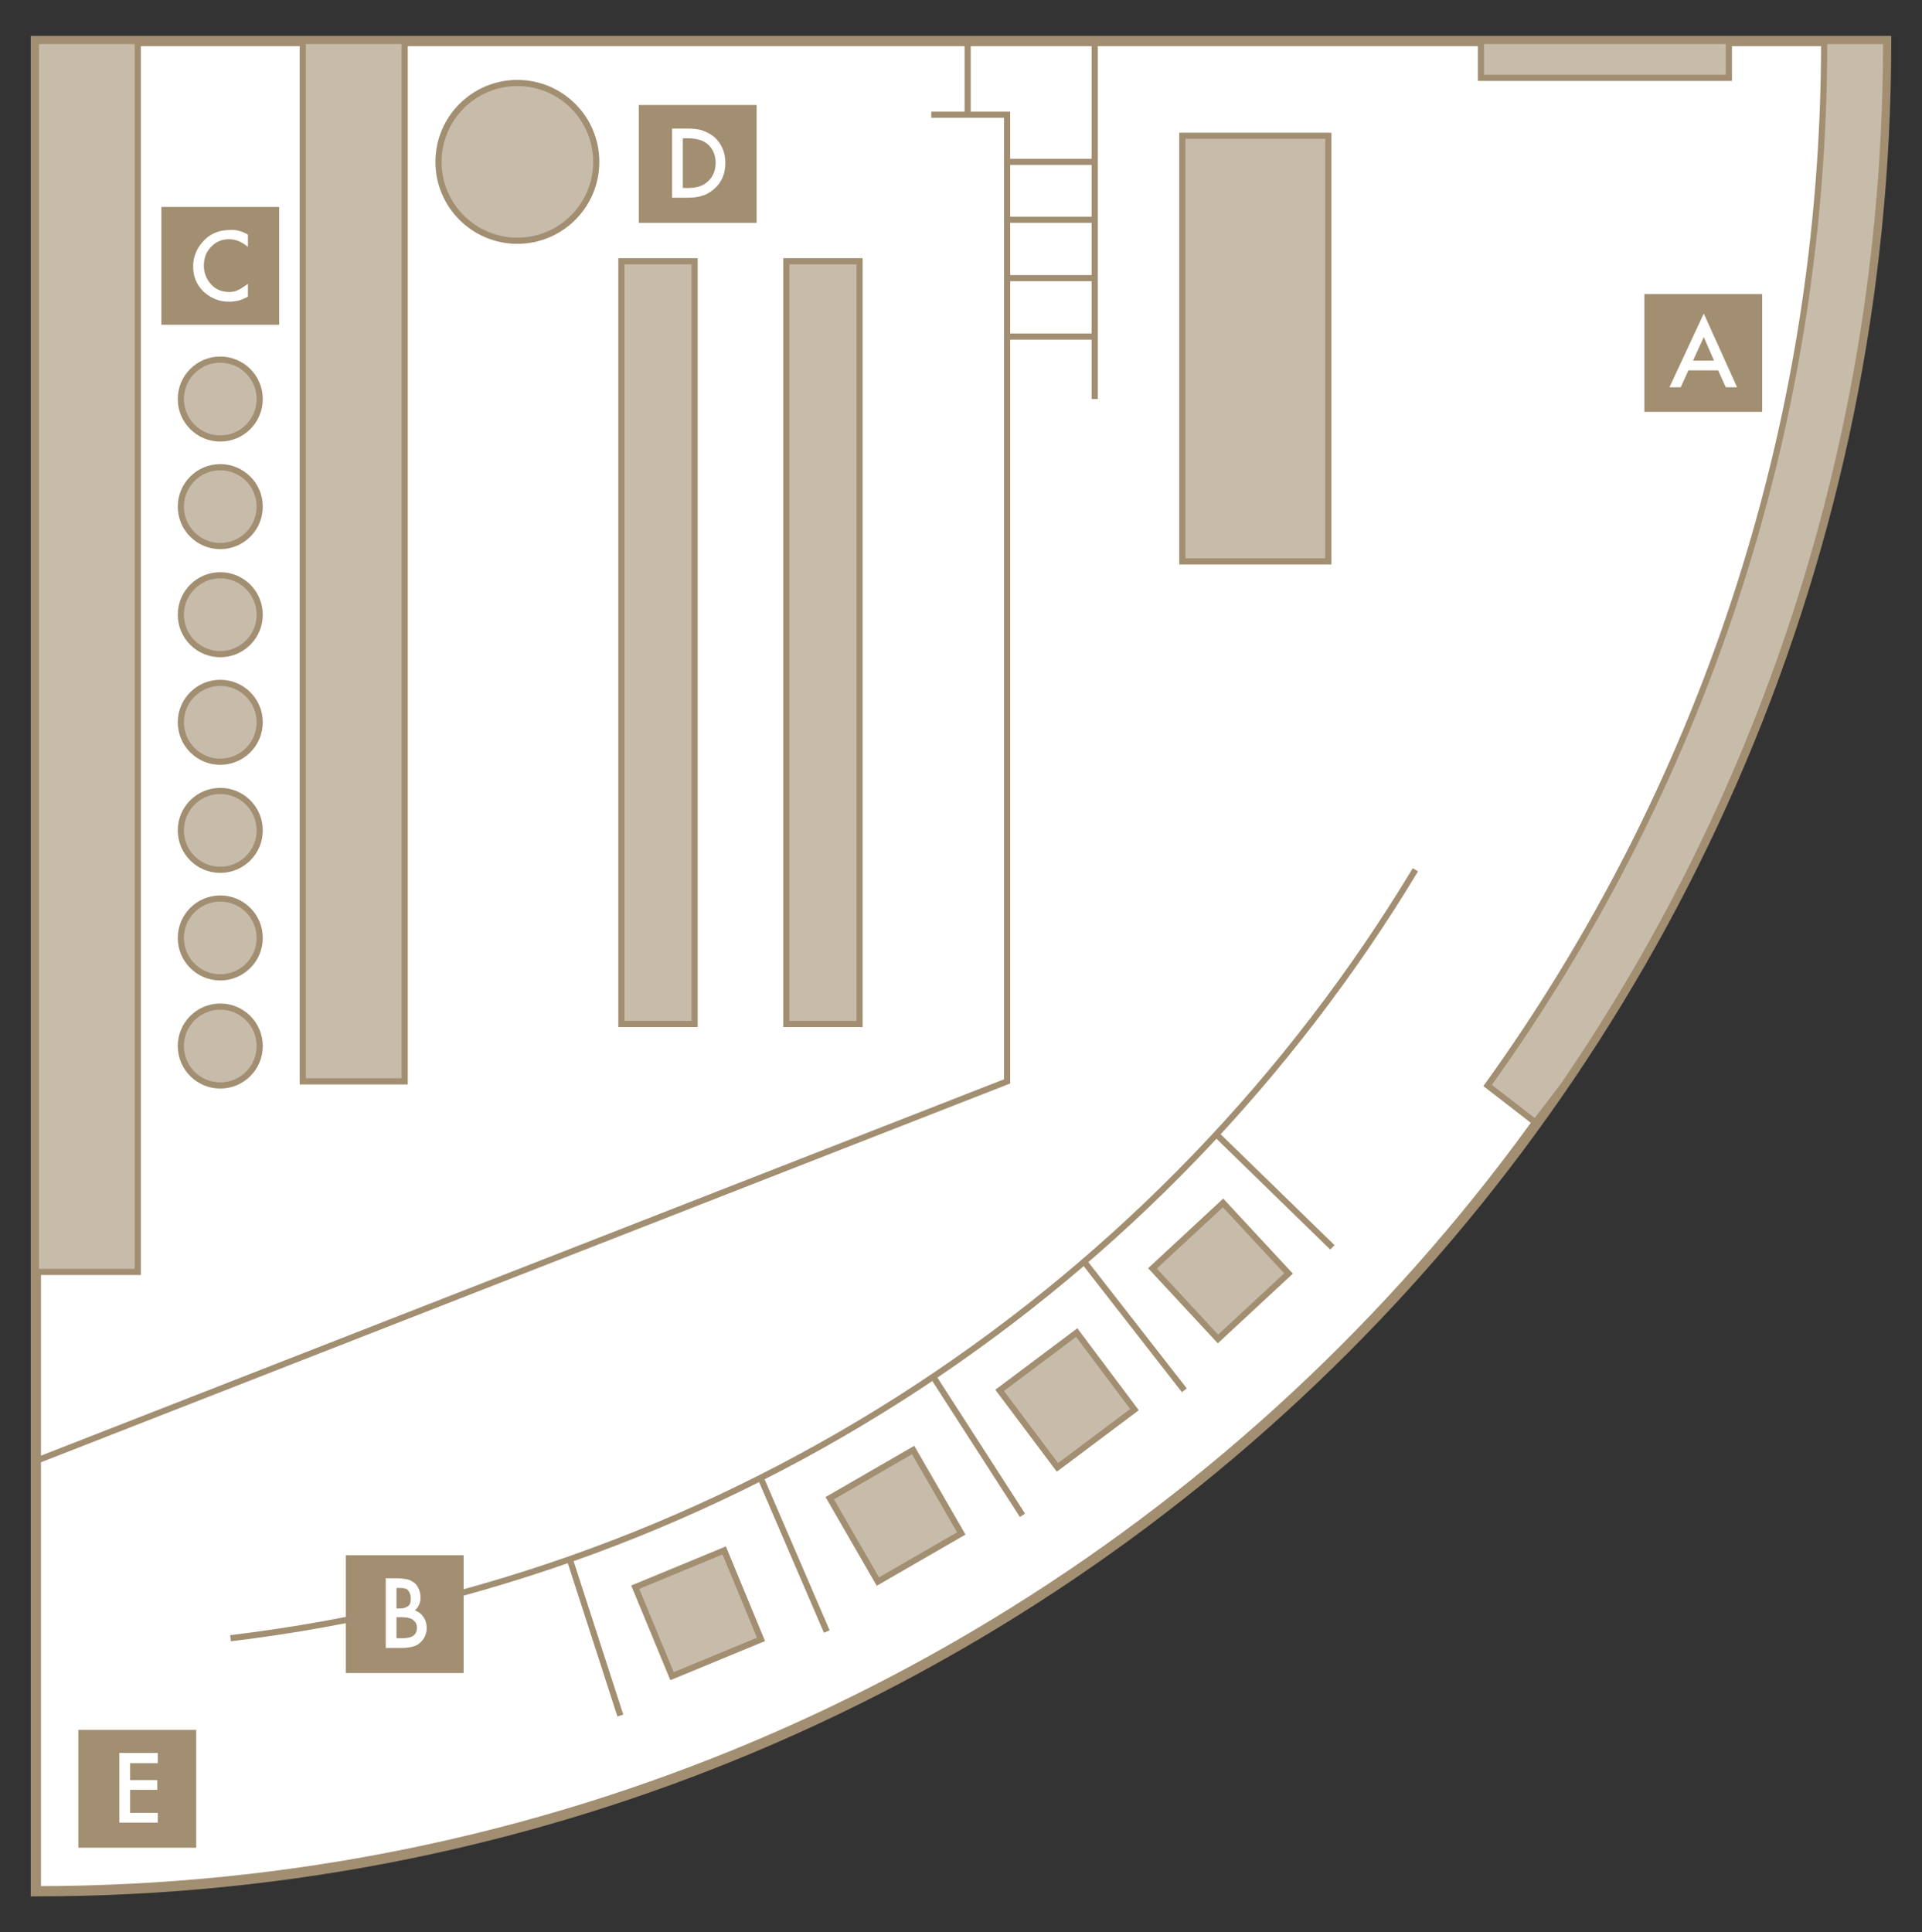 <?xml version="1.0" encoding="utf-8"?>
<!-- Generator: Adobe Illustrator 23.0.3, SVG Export Plug-In . SVG Version: 6.00 Build 0)  -->
<svg version="1.1" id="レイヤー_1" xmlns="http://www.w3.org/2000/svg" xmlns:xlink="http://www.w3.org/1999/xlink" x="0px"
	 y="0px" width="375.2px" height="377.2px" viewBox="0 0 375.2 377.2" style="enable-background:new 0 0 375.2 377.2;"
	 xml:space="preserve">
<rect x="0" y="0" width="375.2" height="377.2" fill="#333333" stroke="none"/>
<style type="text/css">
	.st0{fill:#FFFFFF;stroke:#A28E71;stroke-width:2;stroke-miterlimit:10;}
	.st1{fill:#C7BBAA;stroke:#A28E71;stroke-width:1.2;stroke-miterlimit:10;}
	.st2{fill:none;stroke:#A28E71;stroke-width:1.2;stroke-miterlimit:10;}
	.st3{fill:#A28E71;}
	.st4{fill:#FFFFFF;}
</style>
<g>
	<g>
		<path class="st0" d="M7,369.2c199.5,0,361.2-161.7,361.2-361.2H7V369.2z"/>
		<path class="st1" d="M356.1,8c0,76.1-24.4,146.5-65.7,203.9l9.3,7.2l5.5-7.2c39.7-58,63-128.2,63-203.9H356.1z"/>
		<rect x="7" y="8" class="st1" width="19.9" height="240.3"/>
		<rect x="59.1" y="8" class="st1" width="19.9" height="203.1"/>
		<rect x="153.5" y="51" class="st1" width="14.3" height="148.9"/>
		<rect x="230.8" y="26.5" class="st1" width="28.5" height="83.1"/>
		<rect x="121.3" y="51" class="st1" width="14.3" height="148.9"/>
		<circle class="st1" cx="101" cy="31.6" r="15.4"/>
		<circle class="st1" cx="43" cy="77.9" r="7.7"/>
		<circle class="st1" cx="43" cy="98.9" r="7.7"/>
		<circle class="st1" cx="43" cy="120" r="7.7"/>
		<circle class="st1" cx="43" cy="141" r="7.7"/>
		<circle class="st1" cx="43" cy="162.1" r="7.7"/>
		<circle class="st1" cx="43" cy="183.1" r="7.7"/>
		<circle class="st1" cx="43" cy="204.2" r="7.7"/>
		<rect x="289.1" y="8" class="st1" width="48.4" height="7.2"/>
		
			<rect x="126.8" y="305.7" transform="matrix(0.924 -0.382 0.382 0.924 -109.936 75.812)" class="st1" width="18.8" height="18.8"/>
		<rect x="165.4" y="286.5" transform="matrix(0.866 -0.5 0.5 0.866 -124.511 127.056)" class="st1" width="18.8" height="18.8"/>
		
			<rect x="198.9" y="264" transform="matrix(0.8 -0.6 0.6 0.8 -122.374 179.554)" class="st1" width="18.8" height="18.8"/>
		
			<rect x="228.9" y="238.8" transform="matrix(0.733 -0.68 0.68 0.733 -105.19 228.218)" class="st1" width="18.8" height="18.8"/>
		<path class="st2" d="M290.4,211.9"/>
		<path class="st2" d="M45,319.8c98.2-11.8,182.5-69,231.3-150"/>
		<polyline class="st2" points="7,285.2 196.6,211.1 196.6,22.4 181.8,22.4 		"/>
		<line class="st2" x1="188.9" y1="22.4" x2="188.9" y2="8"/>
		<line class="st2" x1="213.7" y1="77.9" x2="213.7" y2="8"/>
		<line class="st2" x1="196.6" y1="31.6" x2="213.7" y2="31.6"/>
		<line class="st2" x1="196.6" y1="42.9" x2="213.7" y2="42.9"/>
		<line class="st2" x1="196.6" y1="54.3" x2="213.7" y2="54.3"/>
		<line class="st2" x1="196.6" y1="65.7" x2="213.7" y2="65.7"/>
		<line class="st2" x1="111.2" y1="304.3" x2="121.1" y2="334.9"/>
		<line class="st2" x1="148.7" y1="289" x2="161.4" y2="318.5"/>
		<line class="st2" x1="182.2" y1="268.8" x2="199.6" y2="295.8"/>
		<line class="st2" x1="211.4" y1="246" x2="231.2" y2="271.4"/>
		<line class="st2" x1="237.1" y1="221.1" x2="260.1" y2="243.5"/>
	</g>
	<g>
		<rect x="321" y="57.4" class="st3" width="23" height="23"/>
		<g>
			<path class="st4" d="M335.4,72.3h-5.8l-1.5,3.3h-2.2l6.7-14.4l6.5,14.4h-2.2L335.4,72.3z M334.6,70.4l-2-4.6l-2.1,4.6H334.6z"/>
		</g>
	</g>
	<g>
		<rect x="15.3" y="337.7" class="st3" width="23" height="23"/>
		<g>
			<path class="st4" d="M30.8,344.2h-5.4v3.3h5.3v1.9h-5.3v4.5h5.4v1.9h-7.5v-13.6h7.5V344.2z"/>
		</g>
	</g>
	<g>
		<rect x="67.5" y="303.6" class="st3" width="23" height="23"/>
		<g>
			<path class="st4" d="M75.3,321.7v-13.6h2c0.9,0,1.6,0.1,2.2,0.2c0.5,0.1,1,0.4,1.4,0.7c0.4,0.3,0.7,0.8,0.9,1.3
				c0.2,0.5,0.3,1,0.3,1.6c0,1-0.4,1.8-1.1,2.5c0.7,0.2,1.3,0.7,1.7,1.3c0.4,0.6,0.6,1.3,0.6,2.1c0,1.1-0.4,2-1.1,2.7
				c-0.5,0.5-1,0.8-1.5,0.9c-0.6,0.2-1.4,0.3-2.3,0.3H75.3z M77.4,314H78c0.8,0,1.3-0.2,1.7-0.5s0.5-0.8,0.5-1.5
				c0-0.6-0.2-1.1-0.5-1.5s-0.9-0.5-1.6-0.5h-0.7V314z M77.4,319.8h1.3c0.9,0,1.6-0.2,2-0.5c0.5-0.4,0.7-0.9,0.7-1.5
				c0-0.6-0.2-1.1-0.7-1.5c-0.4-0.4-1.2-0.6-2.3-0.6h-1V319.8z"/>
		</g>
	</g>
	<g>
		<rect x="124.7" y="20.5" class="st3" width="23" height="23"/>
		<g>
			<path class="st4" d="M131.2,38.7V25.1h2.8c1.4,0,2.4,0.1,3.2,0.4c0.8,0.3,1.6,0.7,2.3,1.3c1.4,1.3,2.1,3,2.1,5
				c0,2.1-0.7,3.8-2.2,5.1c-0.7,0.6-1.5,1.1-2.3,1.3c-0.8,0.3-1.8,0.4-3.2,0.4H131.2z M133.3,36.7h0.9c0.9,0,1.7-0.1,2.3-0.3
				c0.6-0.2,1.2-0.5,1.7-1c1-0.9,1.5-2.1,1.5-3.6c0-1.5-0.5-2.7-1.5-3.6c-0.9-0.8-2.2-1.2-4-1.2h-0.9V36.7z"/>
		</g>
	</g>
	<g>
		<rect x="31.5" y="40.4" class="st3" width="23" height="23"/>
		<g>
			<path class="st4" d="M48.4,45.8v2.4c-1.2-1-2.4-1.5-3.7-1.5c-1.4,0-2.6,0.5-3.5,1.5c-1,1-1.4,2.2-1.4,3.7c0,1.4,0.5,2.6,1.4,3.6
				s2.1,1.5,3.5,1.5c0.7,0,1.3-0.1,1.8-0.4c0.3-0.1,0.6-0.3,0.9-0.5s0.6-0.4,1-0.7v2.5c-1.2,0.7-2.4,1-3.7,1c-1.9,0-3.6-0.7-5-2
				c-1.4-1.4-2-3-2-4.9c0-1.7,0.6-3.3,1.7-4.6c1.4-1.7,3.2-2.5,5.5-2.5C46,44.8,47.2,45.1,48.4,45.8z"/>
		</g>
	</g>
</g>
</svg>
